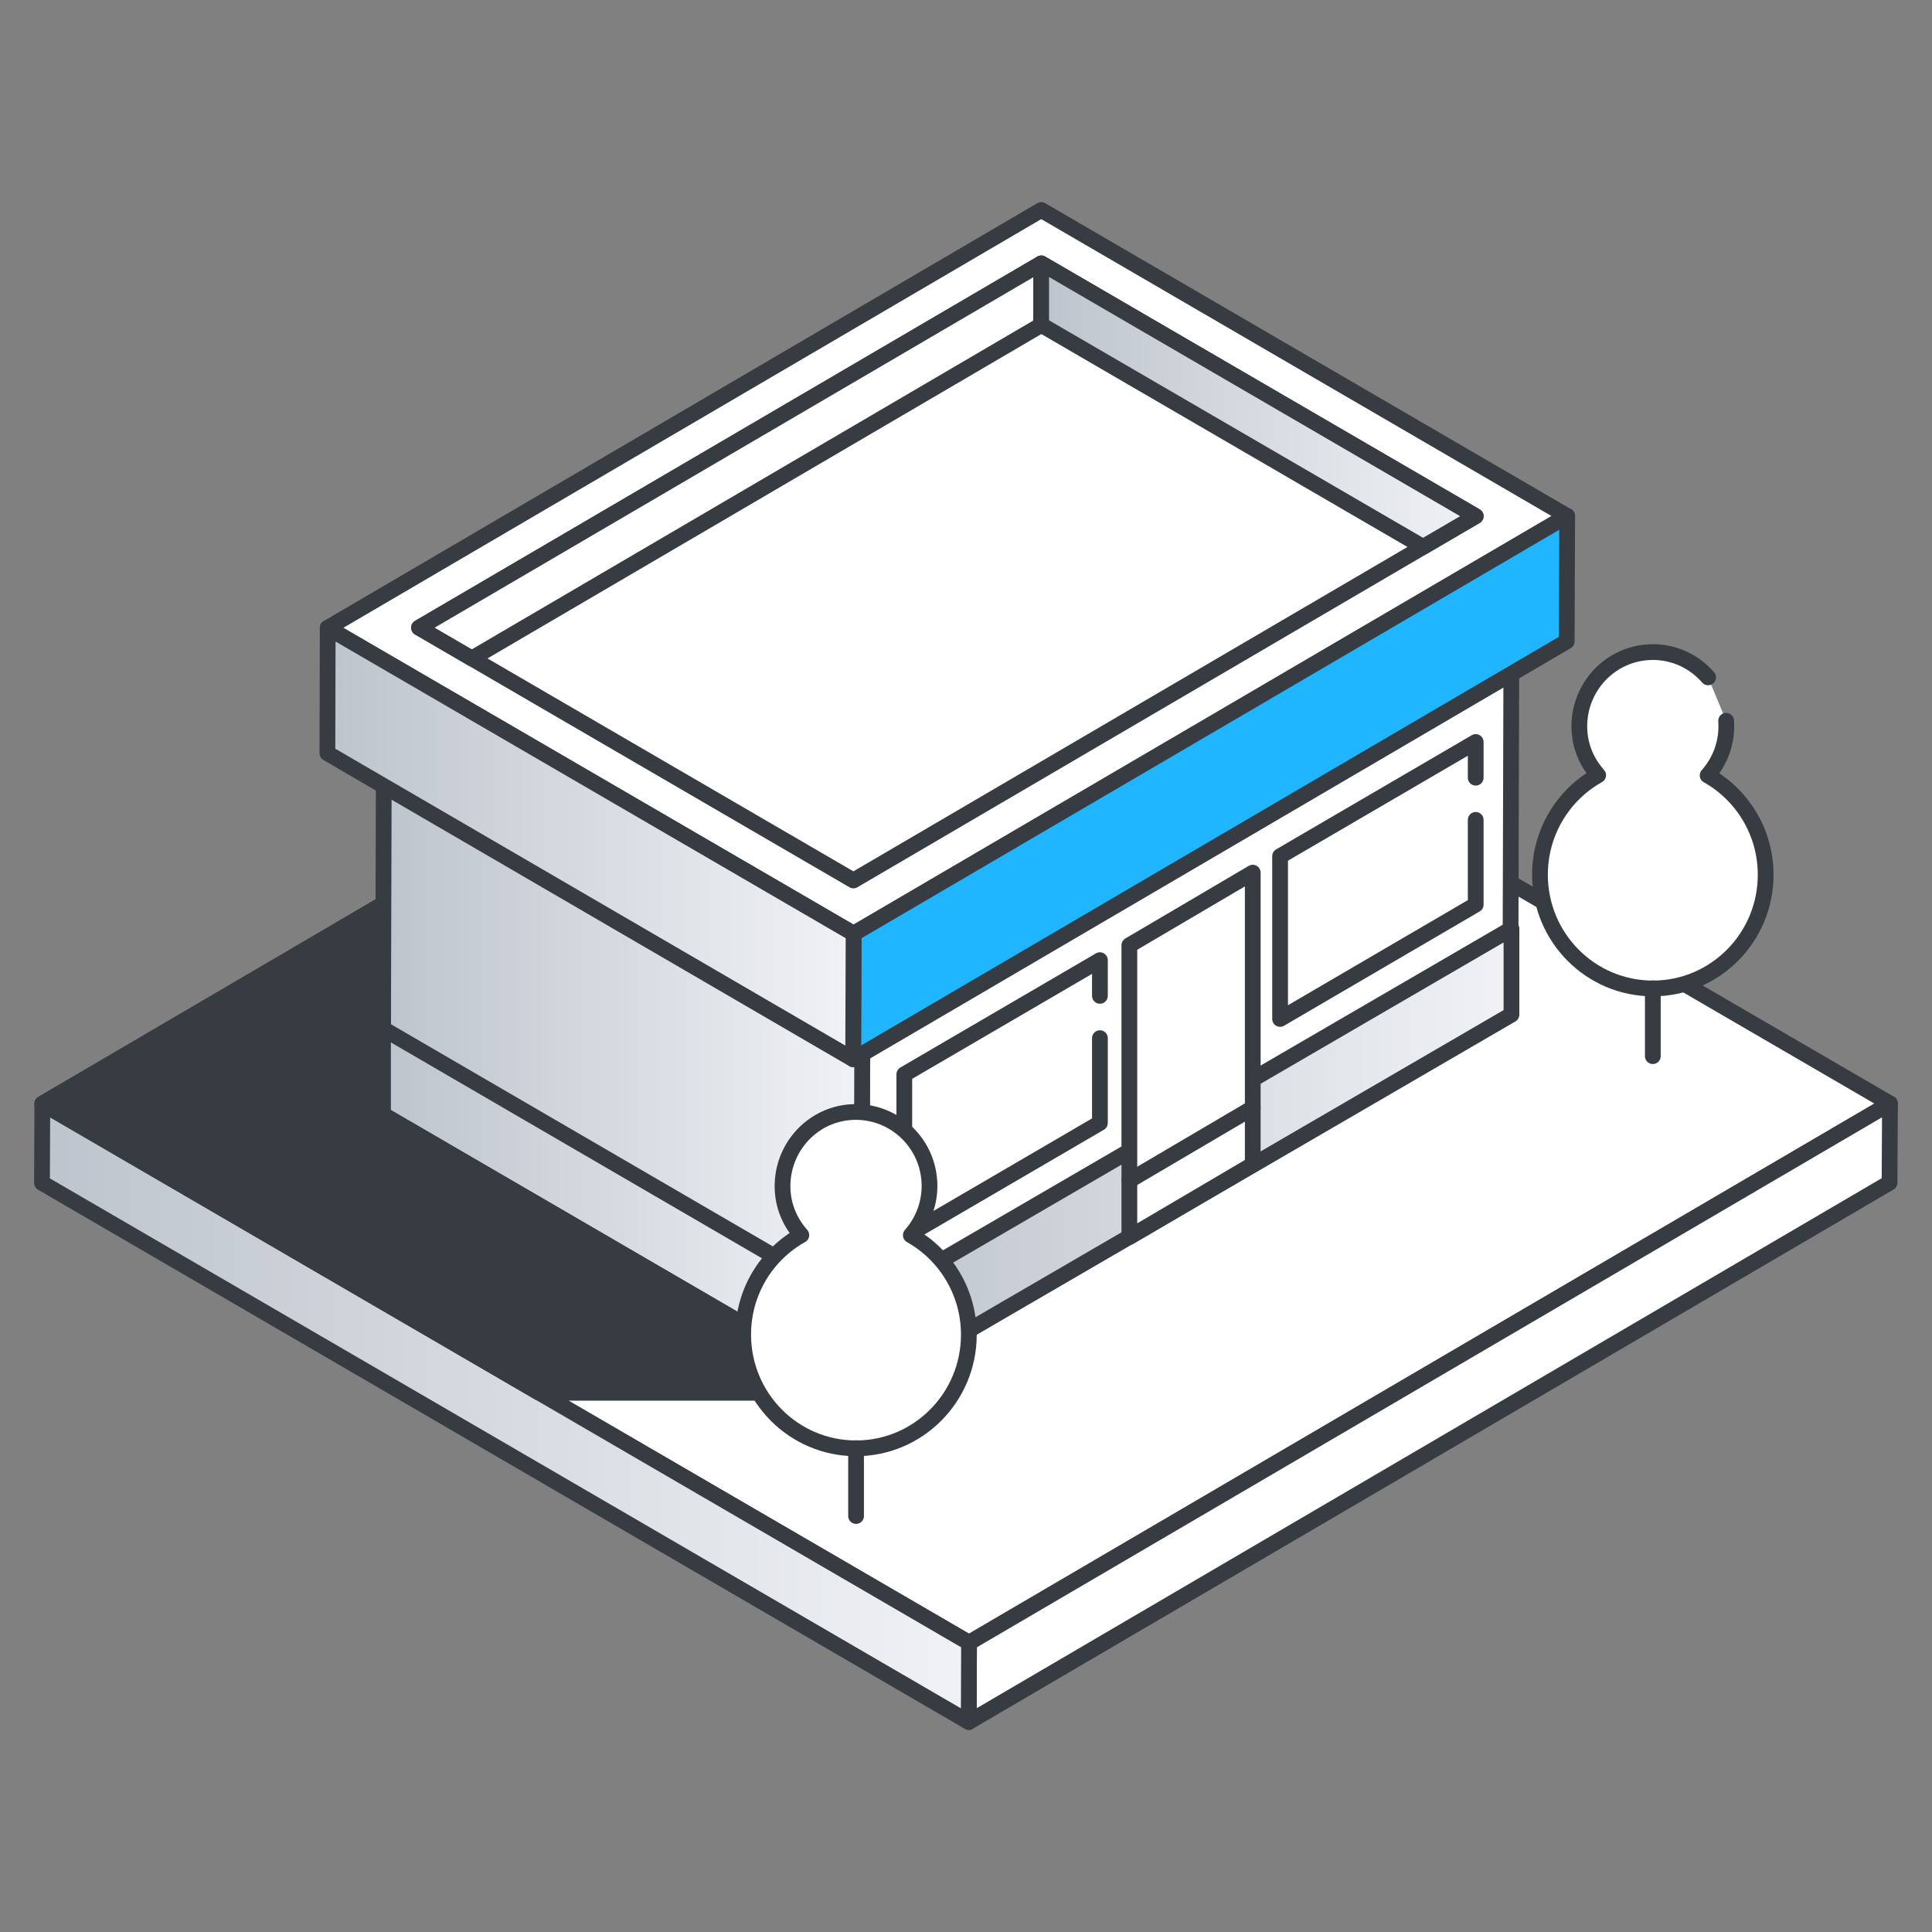 <svg xmlns:xlink="http://www.w3.org/1999/xlink" width="92" height="92" viewBox="0 0 92 92" fill="none" xmlns="http://www.w3.org/2000/svg">
<rect x="0" y="0" width="92" height="92" fill="#808080" stroke="none"/>
<path d="M89.999 52.549L46.145 78.227L2.015 52.556L45.861 26.879L89.999 52.549Z" fill="white" stroke="#373B42" stroke-width="0.75" stroke-linecap="round" stroke-linejoin="round"/>
<path d="M89.999 52.549L89.978 56.322L46.131 82L46.145 78.227L89.999 52.549Z" fill="white" stroke="#373B42" stroke-width="0.75" stroke-linecap="round" stroke-linejoin="round"/>
<path d="M46.145 78.227L46.13 82L2 56.329L2.015 52.556L46.145 78.227Z" fill="url(#paint0_linear_1656_12517)" stroke="#373B42" stroke-width="0.75" stroke-linecap="round" stroke-linejoin="round"/>
<path d="M71.972 30.307L71.921 48.219L41.01 66.322L41.061 48.403L71.972 30.307Z" fill="white" stroke="#373B42" stroke-width="0.75" stroke-linecap="round" stroke-linejoin="round"/>
<path d="M41.062 48.403L41.011 66.322L18.23 53.069L18.28 35.15L41.062 48.403Z" fill="url(#paint1_linear_1656_12517)" stroke="#373B42" stroke-width="0.75" stroke-linecap="round" stroke-linejoin="round"/>
<path d="M49.583 10L15.604 29.898L40.646 44.462L74.626 24.572L49.583 10Z" fill="white" stroke="#373B42" stroke-width="0.75" stroke-linecap="round" stroke-linejoin="round"/>
<path d="M49.583 12.542L70.271 24.579L40.639 41.927L19.952 29.89L49.583 12.542Z" fill="white" stroke="#373B42" stroke-width="0.75" stroke-linecap="round" stroke-linejoin="round"/>
<path d="M74.628 24.572L74.606 30.542L40.627 50.44L40.649 44.462L74.628 24.572Z" fill="#1FB6FF" stroke="#373B42" stroke-width="0.75" stroke-linecap="round" stroke-linejoin="round"/>
<path d="M40.648 44.462L40.626 50.44L15.591 35.868L15.605 29.898L40.648 44.462Z" fill="url(#paint2_linear_1656_12517)" stroke="#373B42" stroke-width="0.75" stroke-linecap="round" stroke-linejoin="round"/>
<path d="M19.954 29.89L22.47 31.355L49.578 15.479V12.549L19.954 29.89Z" fill="white" stroke="#373B42" stroke-width="0.75" stroke-linecap="round" stroke-linejoin="round"/>
<path d="M67.765 26.044L70.274 24.579L49.586 12.542L49.579 12.549V15.48L49.586 15.473L67.765 26.044Z" fill="url(#paint3_linear_1656_12517)" stroke="#373B42" stroke-width="0.75" stroke-linecap="round" stroke-linejoin="round"/>
<path d="M41.011 62.235L18.23 48.982V53.07L41.011 66.323V62.235Z" fill="url(#paint4_linear_1656_12517)" stroke="#373B42" stroke-width="0.75" stroke-linecap="round" stroke-linejoin="round"/>
<path d="M41.012 62.235L71.974 44.227V48.316L41.012 66.323V62.235Z" fill="url(#paint5_linear_1656_12517)" stroke="#373B42" stroke-width="0.75" stroke-linecap="round" stroke-linejoin="round"/>
<path d="M52.377 49.436V53.473L43.062 58.909V51.158L52.377 45.722V47.422" fill="white"/>
<path d="M52.377 49.436V53.473L43.062 58.909V51.158L52.377 45.722V47.422" stroke="#373B42" stroke-width="0.75" stroke-linecap="round" stroke-linejoin="round"/>
<path d="M70.272 39.041V43.078L60.957 48.521V40.77L70.272 35.334V37.034" fill="white"/>
<path d="M70.272 39.041V43.078L60.957 48.521V40.77L70.272 35.334V37.034" stroke="#373B42" stroke-width="0.75" stroke-linecap="round" stroke-linejoin="round"/>
<path d="M53.779 45.012L59.655 41.554V55.452L53.779 58.91V45.012Z" fill="white" stroke="#373B42" stroke-width="0.75" stroke-linecap="round" stroke-linejoin="round"/>
<path d="M53.779 56.214L59.655 52.756" stroke="#373B42" stroke-width="0.75" stroke-linecap="round" stroke-linejoin="round"/>
<path d="M41.011 66.323H25.676L2.015 52.557L18.23 43.055V53.07L41.011 66.323Z" fill="#373B42" stroke="#373B42" stroke-width="0.75" stroke-linecap="round" stroke-linejoin="round"/>
<path d="M81.338 32.256C80.64 31.45 79.585 30.974 78.444 31.061C76.517 31.208 75.077 32.9 75.215 34.842C75.273 35.648 75.608 36.358 76.103 36.915C74.452 37.838 73.332 39.611 73.332 41.655C73.332 44.644 75.739 47.069 78.706 47.069C81.672 47.069 84.079 44.644 84.079 41.655C84.079 39.618 82.959 37.845 81.316 36.922C81.927 36.234 82.269 35.311 82.196 34.322" fill="white"/>
<path d="M81.338 32.256C80.64 31.45 79.585 30.974 78.444 31.061C76.517 31.208 75.077 32.9 75.215 34.842C75.273 35.648 75.608 36.358 76.103 36.915C74.452 37.838 73.332 39.611 73.332 41.655C73.332 44.644 75.739 47.069 78.706 47.069C81.672 47.069 84.079 44.644 84.079 41.655C84.079 39.618 82.959 37.845 81.316 36.922C81.927 36.234 82.269 35.311 82.196 34.322" stroke="#373B42" stroke-width="0.75" stroke-linecap="round" stroke-linejoin="round"/>
<path d="M78.706 47.062V50.293" stroke="#373B42" stroke-width="0.75" stroke-linecap="round" stroke-linejoin="round"/>
<path d="M43.373 58.814C43.983 58.125 44.325 57.202 44.253 56.213C44.107 54.272 42.427 52.821 40.501 52.96C38.574 53.099 37.134 54.799 37.272 56.74C37.33 57.546 37.665 58.257 38.159 58.814C36.508 59.737 35.389 61.51 35.389 63.554C35.389 66.543 37.795 68.968 40.762 68.968C43.729 68.968 46.136 66.543 46.136 63.554C46.136 61.517 45.016 59.744 43.373 58.821V58.814Z" fill="white" stroke="#373B42" stroke-width="0.75" stroke-linecap="round" stroke-linejoin="round"/>
<path d="M40.765 68.96V72.191" stroke="#373B42" stroke-width="0.75" stroke-linecap="round" stroke-linejoin="round"/>
<defs>
<linearGradient id="paint0_linear_1656_12517" x1="2" y1="67.275" x2="46.145" y2="67.275" gradientUnits="userSpaceOnUse">
<stop stop-color="#BEC4CD"/>
<stop offset="1" stop-color="#F0F2F5"/>
</linearGradient>
<linearGradient id="paint1_linear_1656_12517" x1="18.23" y1="50.733" x2="41.062" y2="50.733" gradientUnits="userSpaceOnUse">
<stop stop-color="#BEC4CD"/>
<stop offset="1" stop-color="#F0F2F5"/>
</linearGradient>
<linearGradient id="paint2_linear_1656_12517" x1="15.591" y1="40.169" x2="40.648" y2="40.169" gradientUnits="userSpaceOnUse">
<stop stop-color="#BEC4CD"/>
<stop offset="1" stop-color="#F0F2F5"/>
</linearGradient>
<linearGradient id="paint3_linear_1656_12517" x1="49.579" y1="19.297" x2="70.274" y2="19.297" gradientUnits="userSpaceOnUse">
<stop stop-color="#BEC4CD"/>
<stop offset="1" stop-color="#F0F2F5"/>
</linearGradient>
<linearGradient id="paint4_linear_1656_12517" x1="18.23" y1="57.648" x2="41.011" y2="57.648" gradientUnits="userSpaceOnUse">
<stop stop-color="#BEC4CD"/>
<stop offset="1" stop-color="#F0F2F5"/>
</linearGradient>
<linearGradient id="paint5_linear_1656_12517" x1="41.012" y1="55.275" x2="71.974" y2="55.275" gradientUnits="userSpaceOnUse">
<stop stop-color="#BEC4CD"/>
<stop offset="1" stop-color="#F0F2F5"/>
</linearGradient>
</defs>
</svg>

